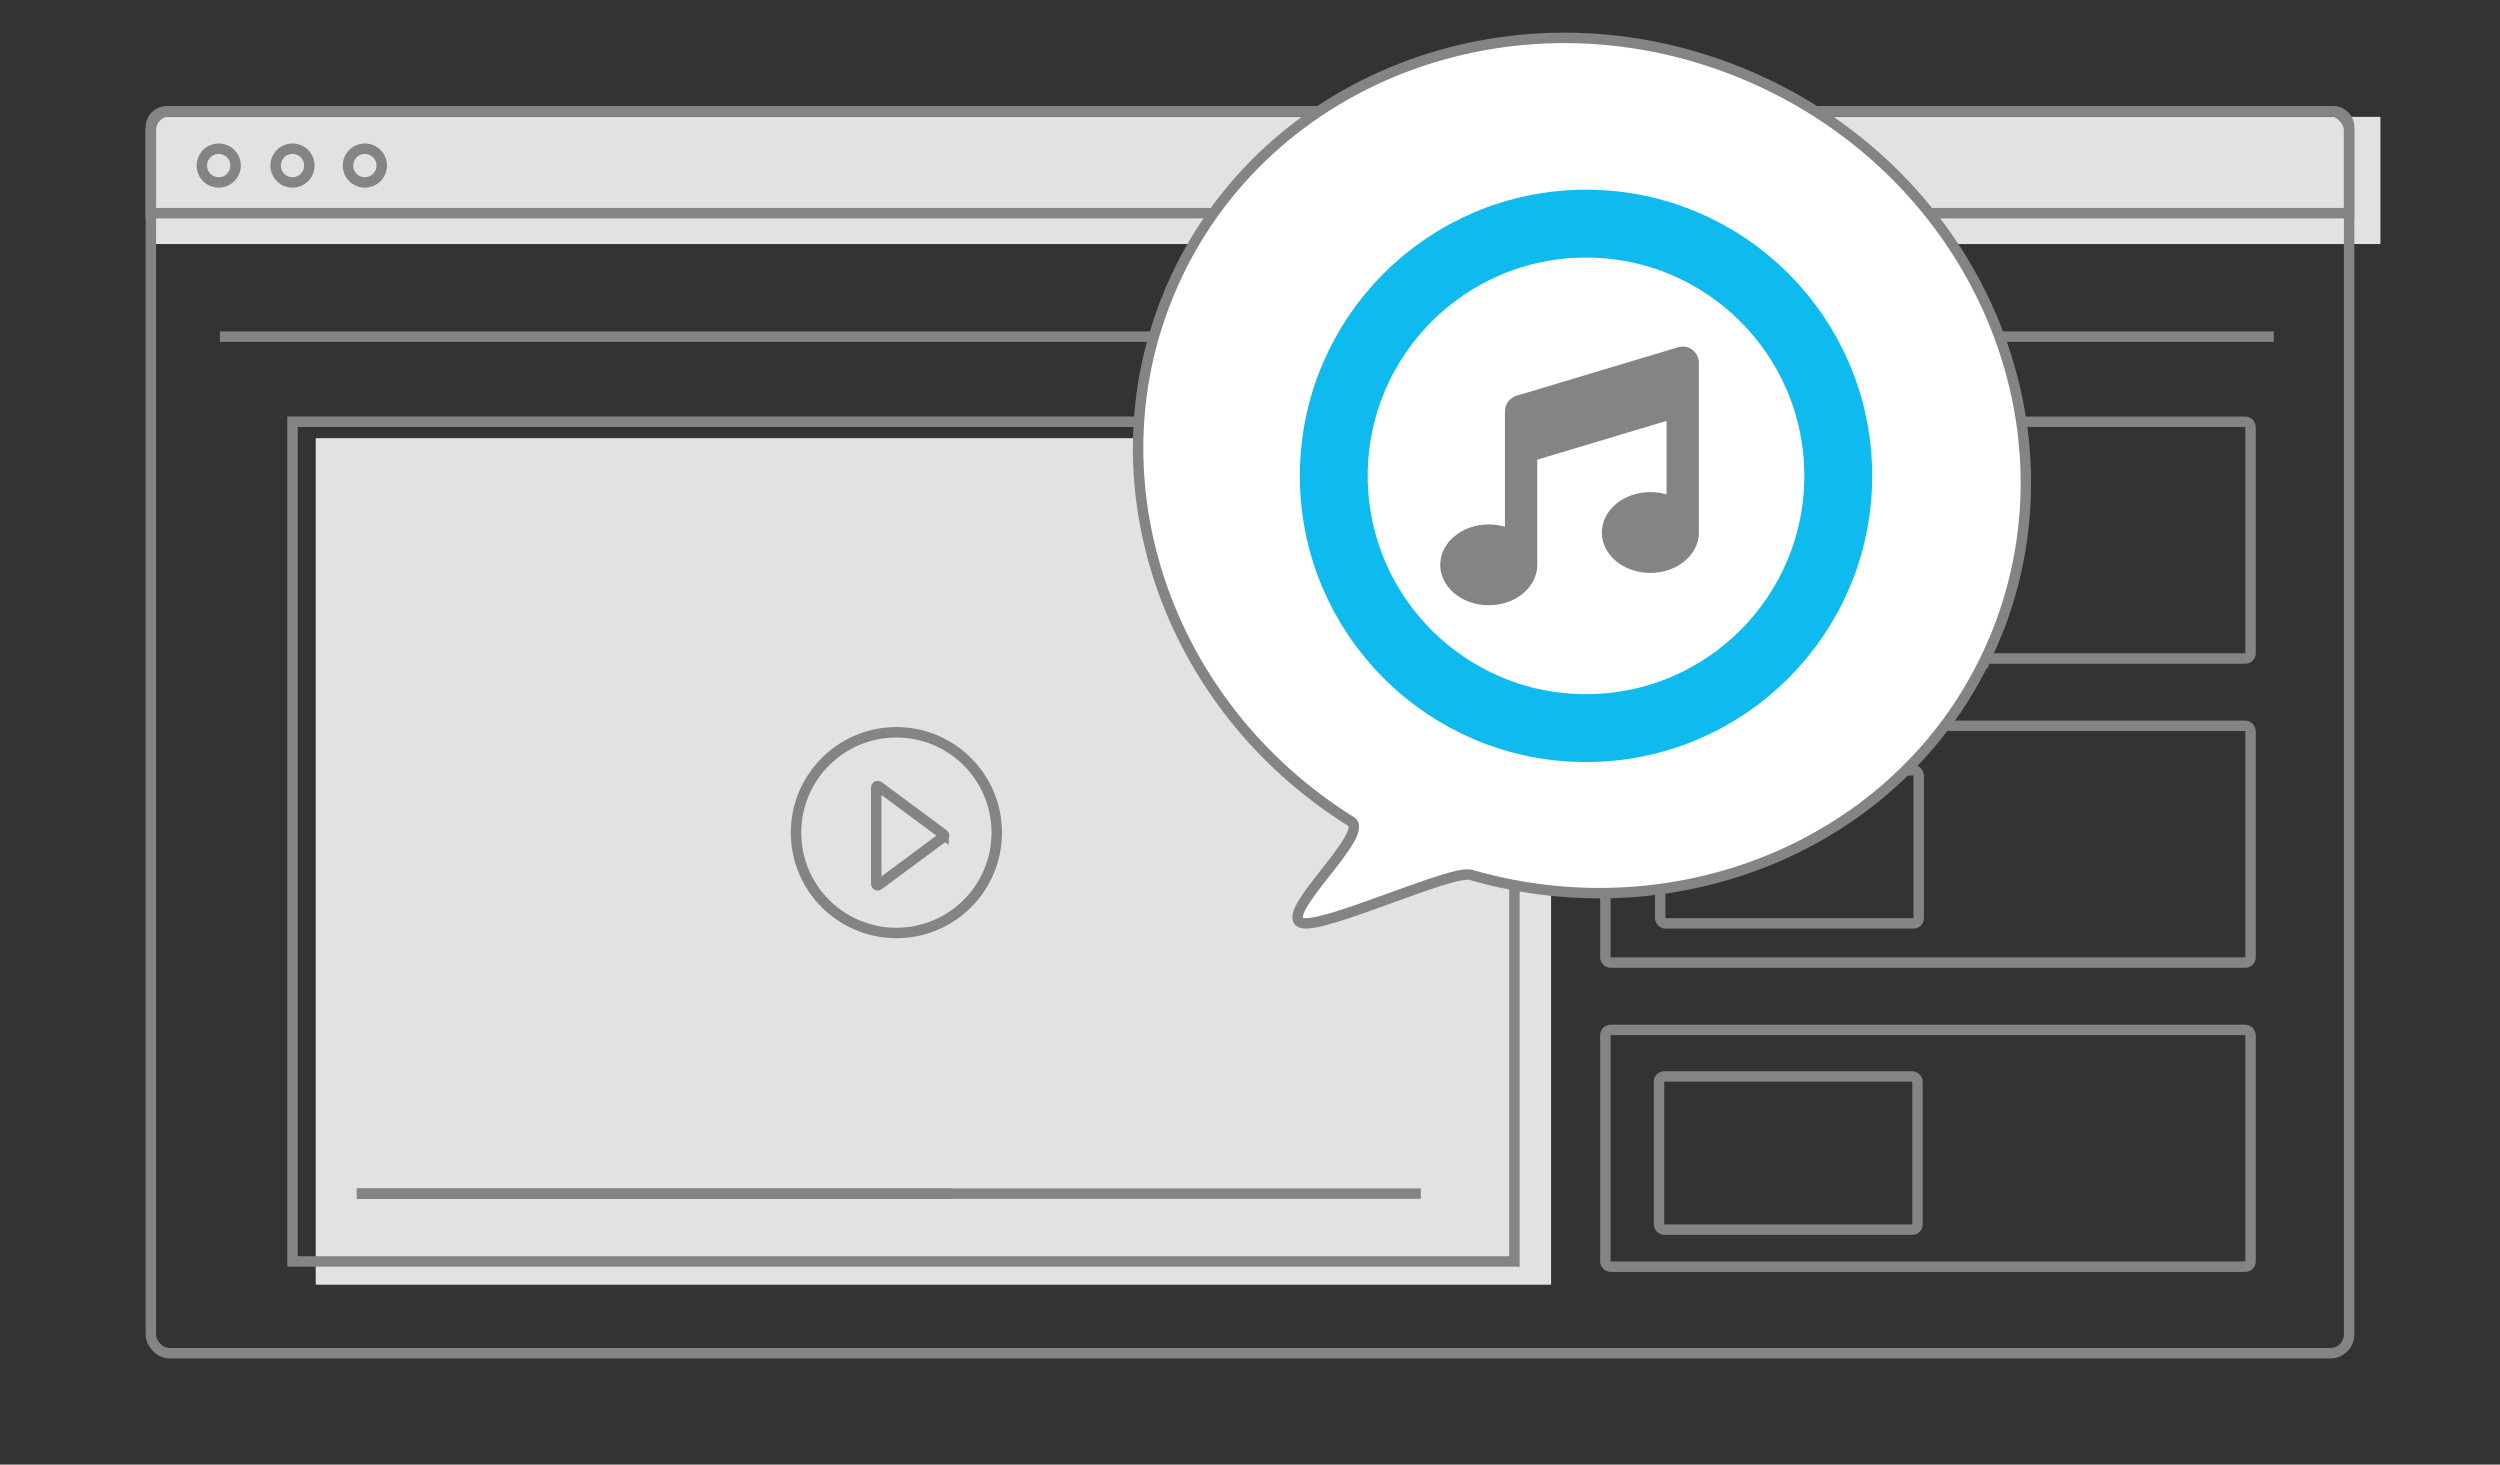<?xml version="1.0" encoding="UTF-8"?>
<svg id="_音源使ってもOK" data-name="音源使ってもOK" xmlns="http://www.w3.org/2000/svg" viewBox="0 0 478.81 280.5">
  <rect x="0" y="0" width="478.81" height="280.5" fill="#333333" stroke="none"/>
  <defs>
    <style>
      .cls-1 {
        fill: #848484;
      }

      .cls-2 {
        fill: #e2e2e2;
      }

      .cls-3 {
        stroke: #0fbaef;
        stroke-width: 13px;
      }

      .cls-3, .cls-4, .cls-5 {
        stroke-miterlimit: 10;
      }

      .cls-3, .cls-5 {
        fill: #fff;
      }

      .cls-4 {
        fill: none;
      }

      .cls-4, .cls-5 {
        stroke: #848484;
        stroke-width: 2px;
      }
    </style>
  </defs>
  <rect class="cls-2" x="60.47" y="83.92" width="236.6" height="162.13"/>
  <rect class="cls-2" x="29.54" y="22.38" width="426.37" height="24.36"/>
  <rect class="cls-4" x="28.89" y="21.32" width="421.02" height="237.86" rx="3.6" ry="3.6"/>
  <rect class="cls-4" x="56.02" y="80.77" width="234.03" height="160.83"/>
  <rect class="cls-4" x="307.47" y="80.77" width="123.56" height="45.35" rx="1" ry="1"/>
  <rect class="cls-4" x="307.47" y="139.01" width="123.56" height="45.35" rx="1" ry="1"/>
  <rect class="cls-4" x="307.47" y="197.25" width="123.56" height="45.35" rx="1" ry="1"/>
  <path class="cls-4" d="m31.89,21.32h415.02c1.66,0,3,1.34,3,3v16.51H28.89v-16.51c0-1.66,1.34-3,3-3Z"/>
  <line class="cls-4" x1="42.12" y1="64.48" x2="435.48" y2="64.48"/>
  <circle class="cls-4" cx="41.89" cy="31.71" r="3.23"/>
  <circle class="cls-4" cx="56.02" cy="31.71" r="3.23"/>
  <circle class="cls-4" cx="69.88" cy="31.71" r="3.23"/>
  <circle class="cls-4" cx="171.68" cy="159.47" r="19.22"/>
  <rect class="cls-4" x="317.97" y="88.79" width="49.51" height="29.33" rx="1" ry="1"/>
  <rect class="cls-4" x="317.97" y="147.52" width="49.51" height="29.33" rx="1" ry="1"/>
  <rect class="cls-4" x="317.74" y="206.17" width="49.51" height="29.33" rx="1" ry="1"/>
  <line class="cls-4" x1="68.34" y1="228.61" x2="272.12" y2="228.61"/>
  <line class="cls-4" x1="68.34" y1="228.61" x2="182.3" y2="228.61"/>
  <path class="cls-4" d="m180.72,159.83l-12.46-9.24c-.18-.13-.44,0-.44.22v18.48c0,.22.26.35.44.22l12.46-9.24c.15-.11.15-.33,0-.44Z"/>
  <path class="cls-5" d="m381.57,123.37c-16.38,37.62-59.41,55.87-99.86,44.19-3.73-1.08-28.89,10.73-32.56,9.14-4.15-1.81,13.35-17.03,9.63-19.35-35.19-21.92-50.55-65.25-34.37-102.4,17.89-41.09,67.57-59.08,110.97-40.18,43.4,18.9,64.08,67.52,46.19,108.61Z"/>
  <circle class="cls-3" cx="303.76" cy="91.14" r="48.31"/>
  <path class="cls-1" d="m324.12,67c.78.58,1.25,1.51,1.25,2.49v32.5c0,4.28-4.16,7.74-9.29,7.74s-9.29-3.46-9.29-7.74,4.16-7.74,9.29-7.74c1.08,0,2.13.15,3.1.44v-14.08l-24.76,7.43v20.14c0,4.28-4.16,7.74-9.29,7.74s-9.29-3.46-9.29-7.74,4.16-7.74,9.29-7.74c1.08,0,2.13.15,3.1.44v-22.11c0-1.36.9-2.57,2.21-2.97l30.95-9.29c.94-.28,1.95-.11,2.74.48h0Z"/>
</svg>